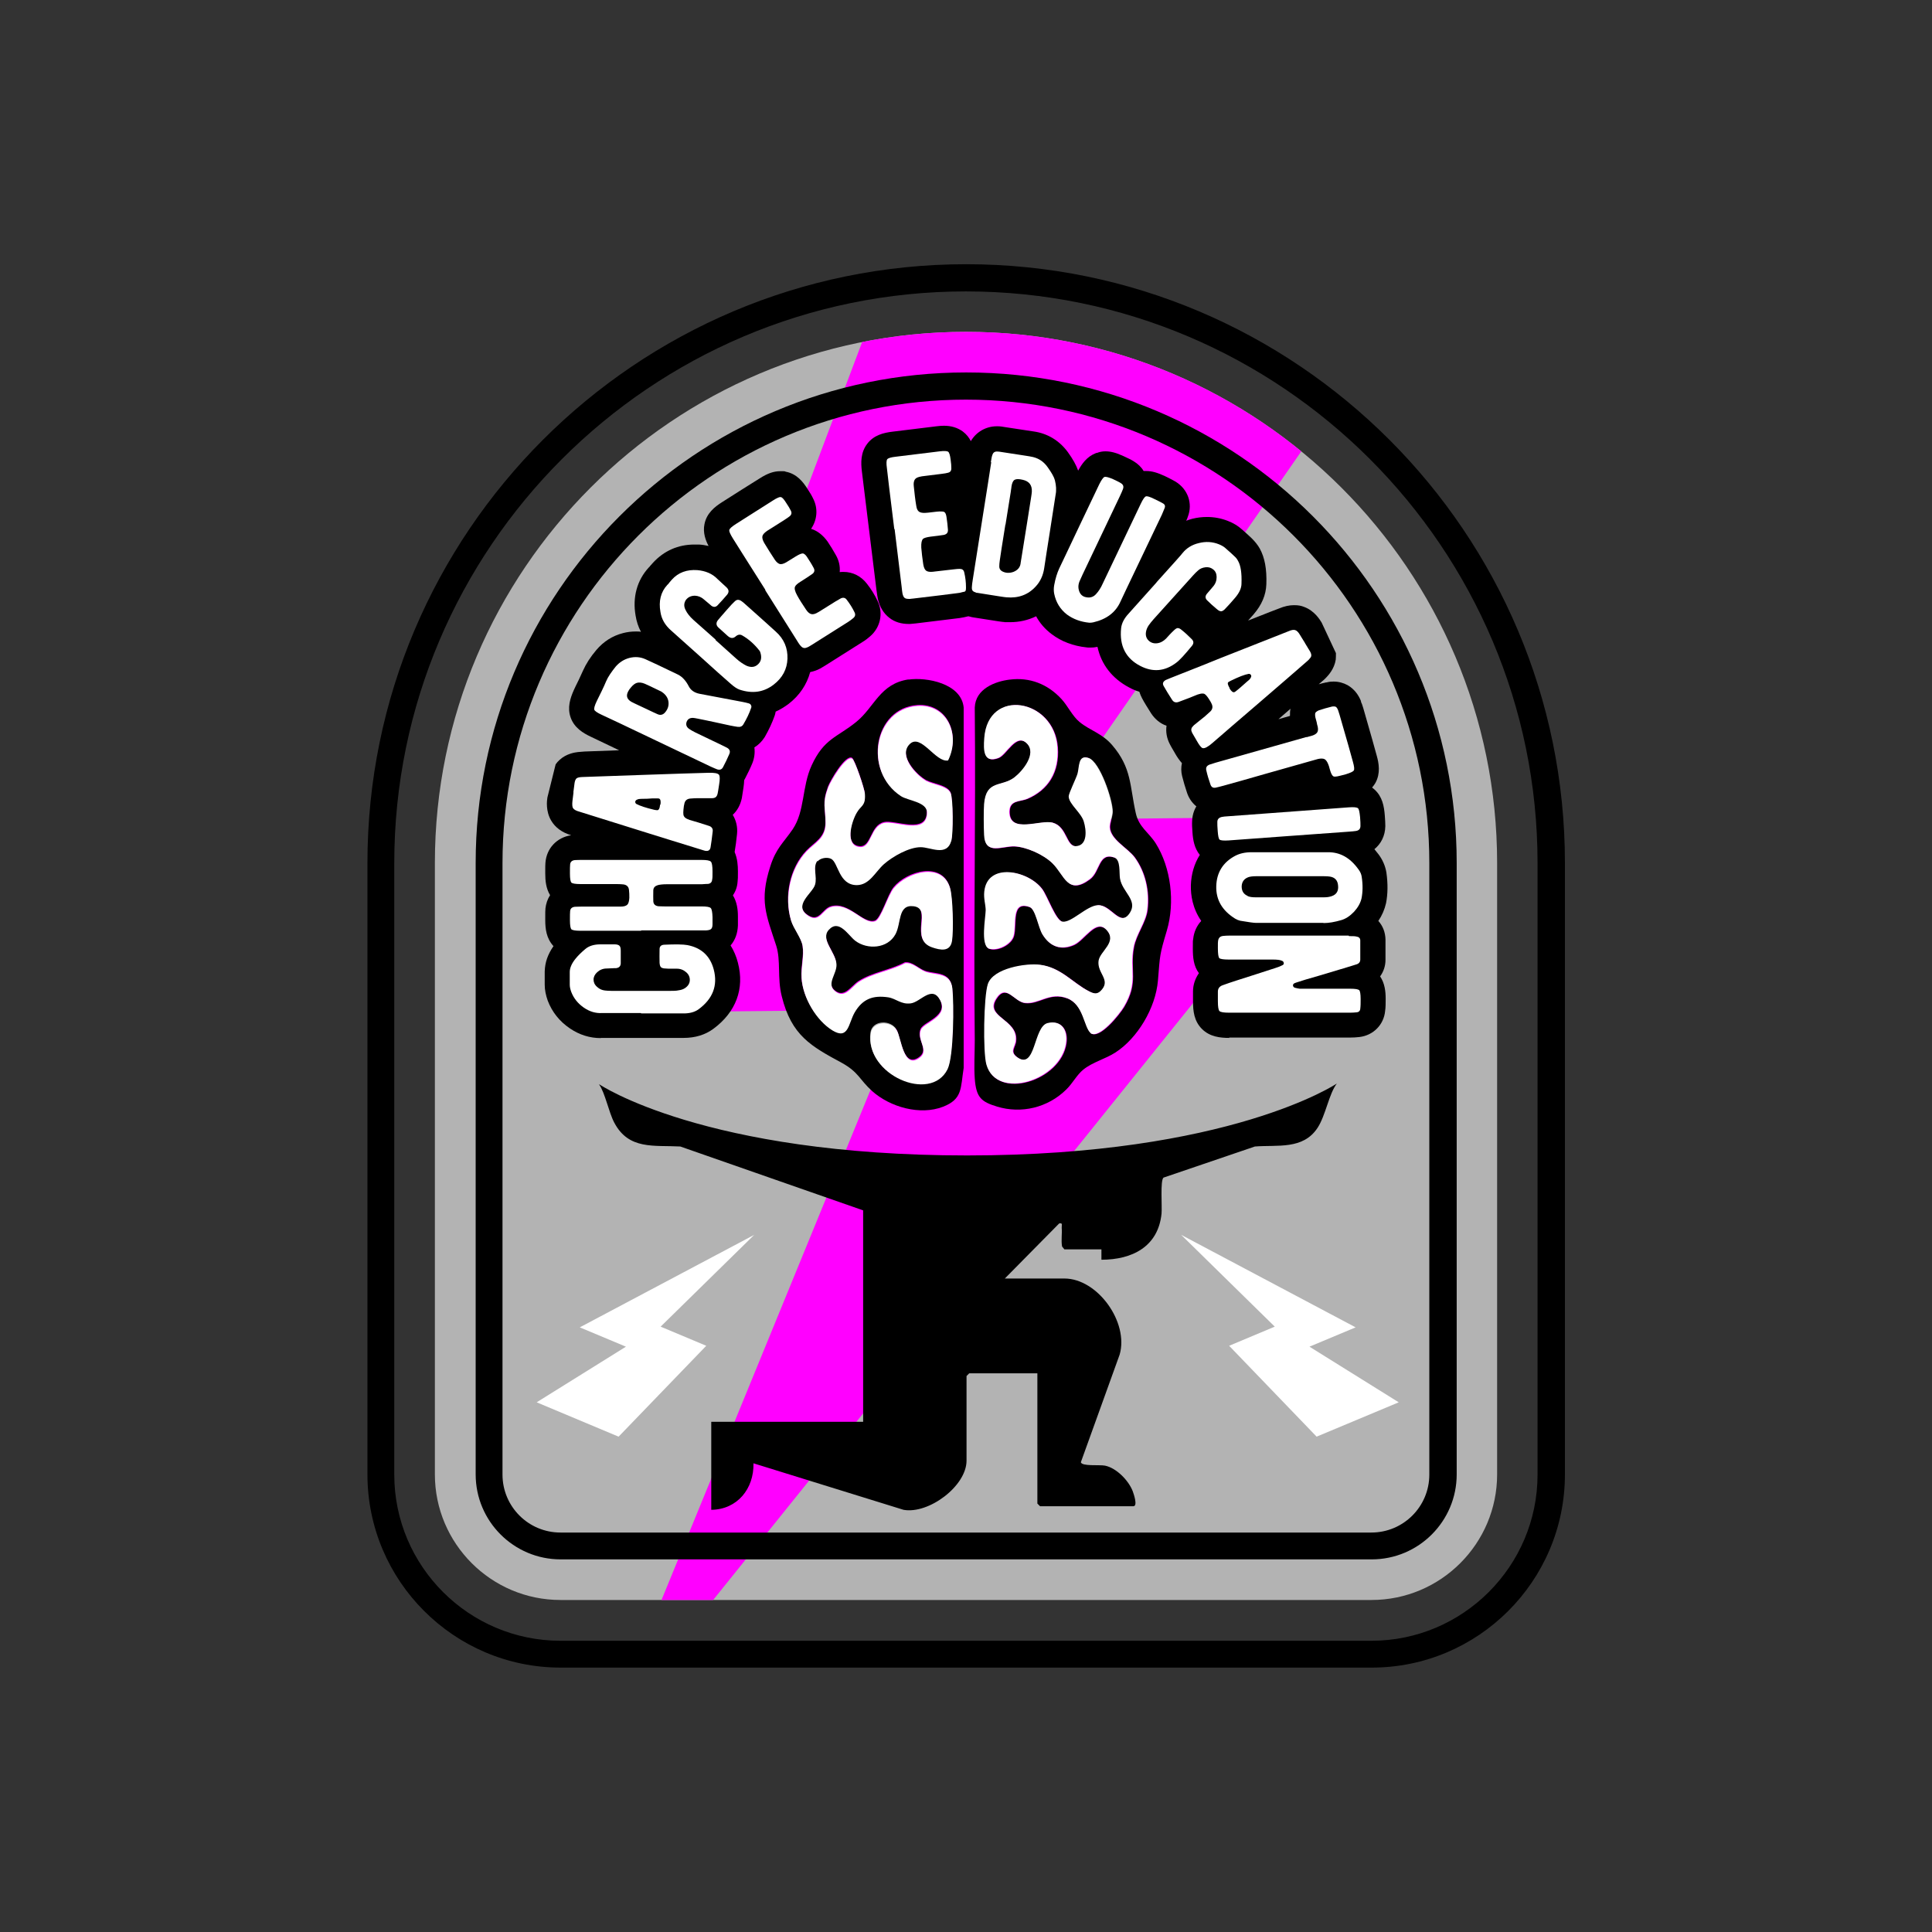 <?xml version="1.0" encoding="UTF-8"?>
<svg xmlns="http://www.w3.org/2000/svg" xmlns:xlink="http://www.w3.org/1999/xlink" id="Layer_1" version="1.1" viewBox="0 0 1080 1080">
  <rect x="0" y="0" width="1080" height="1080" fill="#333333" stroke="none"/>
  <defs>
    <style>
      .st0 {
        fill: none;
      }

      .st1 {
        fill: #f0f;
      }

      .st2 {
        fill: #fff;
      }

      .st3 {
        fill: #b3b3b3;
      }

      .st4 {
        clip-path: url(#clippath);
      }
    </style>
    <clipPath id="clippath">
      <path class="st0" d="M313.3,894.4c-38.7,0-70.2-31.5-70.2-70.2v-341.8c0-163.7,133.2-296.9,296.9-296.9s296.9,133.2,296.9,296.9v341.8c0,38.7-31.5,70.2-70.2,70.2h-453.3Z"></path>
    </clipPath>
  </defs>
  <g>
    <g>
      <g>
        <path class="st3" d="M313.3,894.4c-38.7,0-70.2-31.5-70.2-70.2v-341.8c0-163.7,133.2-296.9,296.9-296.9s296.9,133.2,296.9,296.9v341.8c0,38.7-31.5,70.2-70.2,70.2h-453.3Z"></path>
        <g class="st4">
          <polygon class="st1" points="584.7 458.1 750.8 456.4 339.8 967.6 505 564.4 340.7 566 488.5 173.8 783.9 170.9 584.7 458.1"></polygon>
        </g>
        <path d="M766.7,871.7h-453.3c-26.2,0-47.5-21.3-47.5-47.5v-341.8c0-151.2,123-274.2,274.2-274.2s274.2,123,274.2,274.2v341.8c0,26.2-21.3,47.5-47.5,47.5h0ZM540,223.4c-142.9,0-259.1,116.2-259.1,259.1v341.8c0,17.9,14.5,32.4,32.4,32.4h453.3c17.9,0,32.4-14.5,32.4-32.4v-341.8c0-142.9-116.2-259.1-259.1-259.1h0Z"></path>
      </g>
      <path d="M766.7,932.2h-453.3c-59.6,0-108-48.5-108-108v-341.8c0-184.6,150.1-334.7,334.7-334.7s334.7,150.1,334.7,334.7v341.8c0,59.6-48.5,108-108,108h0ZM540,162.9c-176.2,0-319.6,143.4-319.6,319.6v341.8c0,51.2,41.7,92.9,92.9,92.9h453.3c51.2,0,92.9-41.7,92.9-92.9v-341.8c0-176.2-143.4-319.6-319.6-319.6h0Z"></path>
    </g>
    <path d="M334.9,606.2c3.4,4.8,5.4,15.6,8.5,21.4,8.1,15.3,22.1,12.5,36.9,13.3l102.2,35.7v118.2h-84.9v49.2c14.6-.2,23.9-11.8,23.6-26l83.9,26c14.1,2.5,35.2-13.3,35.2-27.5v-47.3l1.5-1.5h38.1v72.8l1.5,1.5h52.1c2.7,0,.2-7-.3-8.4-2.3-6-9.1-13-15.5-14.3-3.1-.6-12.9.5-13.5-1.9l21.7-60.2c5.2-18-12.3-42.5-30.9-42.5h-33.3l30.4-30.8c2.2-.4,1.3,1,1.4,2.4.3,3.5-.4,7,.2,10.5l1.3,1.6h20.7v5.8c17.2,0,31.7-7.3,33.6-25.7.4-3.9-.8-18.6,1.1-20.2l51.1-17.4c12.6-1,26.9,1.9,35-10.4,4.5-6.8,6.4-19.1,10.8-24.8,0,0-59.7,40.2-206.7,40.2s-205.5-39.7-205.5-39.7h0Z"></path>
    <g id="NFKX41">
      <g>
        <path d="M507.8,379.9c10.1-1.5,29.6,2.1,30.9,15.6v201.5c-1.8,11.3-.5,17.4-11.6,21.7-12.7,4.9-29.4.3-39.6-8.8-7.1-6.4-7.4-10.5-17-15.8-17-9.2-28.1-15.2-33.5-37.2-2.6-10.3-.4-19.9-3.1-28.3-5.6-17.2-9.5-25.1-3.3-44.3,3.2-10.1,7.2-13,12.5-20.7,6.9-10.2,5.1-23.7,10.6-35.7,6.9-15.1,14.3-15.7,24.9-24.3,10.3-8.3,13.2-21.4,29.3-23.8h0ZM457,481.1c1.5-2,5.4-2.6,7.6-1.5,4.1,2,4.3,14.7,14.4,14.7,7.1,0,10.2-7.3,15.1-11.7,4.9-4.3,14.1-9.4,20.4-9.5,5.5,0,14.6,5.5,17.2-3.6,1-3.6,1-23.6-.4-26.7-1.9-4-9.7-4.7-13.5-6.7-5.5-3-15.8-13.9-9.5-20.5,6.3-6.6,14.7,10.4,21.6,9,7.3-14.7-.8-31.5-17-30.5-24.5,1.6-30.5,36.7-9.3,50.5,3.9,2.5,14.5,3.2,14.5,9.1,0,12.9-17.7,4.4-23.9,5.8-7.9,1.8-7,13.9-13.5,13.5-8.6-.5-5-13.8-1.9-19.1,2.5-4.3,5-3.6,4.6-10.5-.1-2.6-5.6-18.9-7.1-19.8-3.7-2-12.2,12.6-13.5,16.2-3.3,9.2-1.4,11.4-1.4,19.9s-6.1,11-10.7,15.8c-9.2,9.7-12.5,25.3-8.6,38.6,1.4,4.7,5.8,9.8,6.5,14.4.9,5.8-1,11.8-.6,17.8.7,11.1,8.3,23.7,17.2,29.2,9,5.6,8.9-3.7,12.4-9.9,4.5-7.8,10.4-9.8,18.7-8.6,4.6.7,7.3,4,12.7,3.4s11.8-10.5,16.4-1.7c4.9,9.3-9,12.3-10.8,16.4-2.5,5.8,4.8,11.5-.6,15.6-9.1,7-10.4-10.7-12.8-15.1-3.2-5.8-13.6-5.4-14.6,1.5-3.4,23,33.4,39.4,42.9,20.1,3.5-7.2,3.7-36.3,2.7-45.1-1-9.1-9.3-7.5-15-9.4-3.8-1.3-7.1-5.3-11.4-4.8-8,4.3-18.3,5.6-25.9,10.5-4.3,2.8-8,9.9-13.5,5-4.7-4.2,1.3-9.5,1-14.8-.3-6.6-9.2-13.9-4.3-19.3,5.7-6.2,10.9,3.2,14.8,6.1,6.7,5.1,18.1,4.5,22.5-3.7,3.4-6.2,1.3-16.7,10.1-15.6,11,1.3-2.6,18.6,10.4,23,4.5,1.5,10.2,2.8,11.1-3.7.8-5.5.4-24.3-1.1-29.5-4.4-14.6-24-9-31.4,0-3.3,4-7.1,17.6-10.5,18.7-6.6,2.1-14.5-10.9-24.6-8-4.8,1.4-6.4,8.9-12.5,5.1-9.3-5.7,2.1-12.7,3.5-17.5,1.3-4.5-1.5-9.8,1.4-13.5h0Z"></path>
        <path d="M564.5,379.9c11-1.4,21.1,2.4,28.9,10.9,3.5,3.8,6.1,9.6,10.2,12.9,5.8,4.7,12.4,6.2,18.1,12.8,11,12.8,9.8,22.8,13.2,38,1.7,7.9,7.3,10.8,11.2,17,8.5,13.6,10.8,32.9,6.2,48.6-4.1,13.8-3.8,13.3-5,28-1.3,15.5-11.5,32.3-23.7,40.2-5.7,3.7-12.8,5.4-18,9.6-3.7,3-6,7.7-9.5,11.1-10.4,10.3-25.3,13.7-38.7,9.6-9-2.7-11.7-5.2-12.5-15.6-.5-6.8,0-14.5,0-21.4-.7-62,.6-124.1,0-186.1.4-10.5,11.4-14.6,19.5-15.6h0ZM609.7,577.5c4.8,4,16.3-10.4,18.8-14.6,8.3-14,3-20.3,5.5-33.4,1.3-7.2,6.8-13.9,7.6-20.9,1.2-10.3-1.1-20.9-7-29.1-4-5.5-13.8-10.1-14-17.1,0-2.5,1.4-6.1,1.5-8.6,0-6.7-7.2-28-13.4-30-5.8-2-5,5.3-6.1,8.9-.9,3-4.9,10.9-4.9,12.6,0,4.2,6.8,8.9,8.4,13.9,1.5,4.8,2.3,13.5-4.2,13.9-5.8.4-5.1-10.8-13.1-13.1-6.9-2-24.4,6.5-24.3-6.2,0-6.6,5.8-5.5,10-7.2,11.6-5,17.9-14.9,16.9-28.8-2-27.2-39-33.5-40.9-5.1-.5,6.8-.5,14.2,7.8,11.1,4.6-1.7,10-14.4,16.1-8,5.5,5.7-2.5,15.3-7,18.8-7.1,5.5-15.8,1.2-17,15-.3,4.3-.2,12.7,0,17.2.4,11.6,10,6.1,17,6.4,6.7.3,16.2,4.5,21.2,9.5,6.8,6.7,8.5,18,20.8,8.9,5.8-4.3,4.7-15.2,13.7-12.2,3.8,1.2,2.7,8.5,3.3,11.9,1.3,7.3,9.9,12,5.6,18.9-5.5,8.8-10.7-4.6-18-4.1-6.4.4-14.8,10-19.8,9.3-3.8-.6-8.5-14.5-11.5-18.4-7.9-10.3-30.6-15-32.2,1.7-.4,3.9.8,7.3.8,10.3,0,4.5-2.9,19.1,1.6,21.4,4.6,1.8,12.6-2.1,14-7.1,1.8-6.5-1.7-20,8.9-16.1,3.4,1.2,4.8,11.4,7.2,15.3,4.3,7,10.5,9,17.6,5.8,5.9-2.7,12.2-14.8,18.2-8.3,6.2,6.8-3.7,11.9-4.4,17.3-.9,6.7,6.5,10.2,2,15.9-2.5,3.1-4.4,2.7-7.4,1.1-9.1-4.7-15.6-13.3-27.3-14.8-7.6-1-26.2,1.8-29.2,10.8-2.3,6.9-2.8,38.1-.8,45,5.7,20.1,41.5,9,44.5-12,1.1-7.7-2.9-13-10.3-11.2-8,2-6.6,26.5-17,19.1-4.6-3.3-1.1-5.5-.8-9.4,1.1-12-17.4-13-11.1-23.2,5.6-9,10,1.5,16.1,2.2,7.9.9,13.9-6.4,23.7-2.6,9.2,3.5,9.3,16.3,13.2,19.5h0Z"></path>
        <path class="st2" d="M457,481.1c-2.9,3.7,0,9-1.4,13.5-1.4,4.8-12.8,11.7-3.5,17.5,6.1,3.8,7.7-3.7,12.5-5.1,10.2-2.9,18.1,10.1,24.6,8,3.3-1.1,7.2-14.7,10.5-18.6,7.5-9,27-14.7,31.4,0,1.6,5.2,2,24,1.1,29.5-1,6.5-6.7,5.2-11.1,3.7-13-4.4.5-21.6-10.4-23-8.9-1.1-6.8,9.4-10.1,15.6-4.4,8.2-15.8,8.8-22.5,3.7-3.9-3-9.1-12.4-14.8-6.1-4.9,5.4,4,12.6,4.3,19.3.3,5.3-5.7,10.7-1,14.8,5.6,4.9,9.3-2.2,13.5-5,7.5-4.9,17.8-6.2,25.9-10.5,4.3-.5,7.7,3.5,11.4,4.8,5.7,2,14,.3,15,9.4.9,8.7.8,37.9-2.7,45.1-9.5,19.2-46.3,2.9-42.9-20.1,1-6.9,11.4-7.2,14.6-1.5,2.5,4.4,3.7,22.1,12.8,15.1,5.4-4.1-1.9-9.9.6-15.6,1.8-4.1,15.6-7.1,10.8-16.4-4.6-8.8-11,1-16.5,1.7s-8.1-2.7-12.7-3.4c-8.3-1.2-14.2.8-18.7,8.6-3.5,6.2-3.4,15.4-12.4,9.9-8.9-5.5-16.5-18.1-17.2-29.2-.4-6.1,1.5-12.1.6-17.8-.7-4.6-5.1-9.7-6.5-14.4-3.9-13.2-.5-28.9,8.6-38.6,4.6-4.9,10.7-7.1,10.7-15.8s-2-10.7,1.4-19.9c1.3-3.5,9.9-18.2,13.5-16.2,1.5.9,7,17.1,7.1,19.8.4,6.9-2.2,6.2-4.6,10.5-3.1,5.3-6.7,18.6,1.9,19.1,6.5.4,5.6-11.7,13.5-13.5,6.2-1.4,23.9,7.1,23.9-5.8,0-5.9-10.6-6.6-14.5-9.1-21.2-13.8-15.2-48.9,9.3-50.5,16.2-1,24.2,15.8,17,30.5-7,1.4-15.3-15.6-21.6-9-6.3,6.5,4,17.5,9.5,20.5,3.8,2,11.6,2.7,13.5,6.7,1.5,3.1,1.5,23.1.4,26.7-2.6,9.1-11.7,3.5-17.2,3.6-6.4,0-15.5,5.1-20.5,9.5-4.9,4.4-8,11.6-15.1,11.7-10.2,0-10.3-12.6-14.4-14.7-2.2-1.1-6.1-.5-7.6,1.5h0Z"></path>
        <path class="st2" d="M609.7,577.5c-3.9-3.2-3.9-16-13.2-19.5-9.8-3.7-15.8,3.5-23.7,2.6-6.1-.7-10.5-11.2-16.1-2.2-6.4,10.2,12.2,11.2,11.1,23.2-.3,3.8-3.8,6.1.8,9.4,10.5,7.4,9-17.1,17-19.1,7.4-1.8,11.4,3.5,10.3,11.2-3,21-38.8,32.1-44.5,12-2-7-1.5-38.1.8-45,3-9,21.6-11.8,29.2-10.8,11.7,1.5,18.2,10.2,27.3,14.8,3.1,1.6,5,1.9,7.4-1.1,4.5-5.6-2.9-9.2-2-15.9.8-5.5,10.7-10.5,4.4-17.3-6-6.5-12.3,5.7-18.2,8.3-7.1,3.2-13.3,1.3-17.6-5.8-2.4-3.9-3.8-14.1-7.2-15.3-10.6-3.8-7.1,9.7-8.9,16.1-1.4,5-9.3,8.8-14,7.1-4.5-2.3-1.7-17-1.6-21.4,0-3-1.2-6.4-.8-10.3,1.6-16.6,24.4-12,32.2-1.7,3,4,7.7,17.9,11.5,18.4,5,.8,13.5-8.9,19.8-9.2,7.3-.4,12.5,13,18,4.1,4.3-6.9-4.3-11.5-5.6-18.9-.6-3.4.5-10.6-3.3-11.9-9-3-7.8,7.9-13.7,12.2-12.4,9.1-14-2.2-20.8-8.9-5-4.9-14.5-9.1-21.2-9.5-7-.3-16.5,5.2-17-6.4-.2-4.5-.3-12.9,0-17.2,1.1-13.8,9.8-9.4,17-15,4.5-3.5,12.5-13.1,7-18.8-6.2-6.4-11.5,6.3-16.1,8-8.3,3.1-8.3-4.3-7.8-11.1,2-28.4,39-22.1,40.9,5.1,1,13.9-5.3,23.8-16.9,28.8-4.1,1.8-9.9.6-10,7.2,0,12.7,17.5,4.2,24.3,6.2,8,2.3,7.3,13.5,13.1,13.1,6.5-.5,5.7-9.1,4.2-13.9-1.6-5-8.3-9.7-8.4-13.9,0-1.7,4-9.7,4.9-12.6,1.1-3.6.2-10.9,6.1-8.9,6.2,2.1,13.5,23.3,13.4,30,0,2.5-1.5,6.2-1.5,8.6.2,7,10,11.6,14,17.1,5.9,8.2,8.3,18.8,7,29.1-.8,7-6.2,13.7-7.6,20.9-2.5,13.1,2.8,19.4-5.5,33.4-2.5,4.2-14,18.6-18.8,14.6h0Z"></path>
      </g>
    </g>
    <polygon class="st2" points="732 752.8 757.8 742 660.3 690.3 712.6 741.6 687.1 752.3 736 803.1 781.9 783.9 732 752.8"></polygon>
    <polygon class="st2" points="349.9 752.8 324.1 742 421.6 690.3 369.3 741.6 394.8 752.3 345.8 803.1 300 783.9 349.9 752.8"></polygon>
  </g>
  <g>
    <path d="M335.8,580.3c-6.1,0-11.9-1.8-17.2-5.4-5.8-3.9-10-9.2-12.4-15.5-1.1-3.1-1.7-6.1-1.7-8.9,0-3.3,0-5.9,0-7.5.1-2.6.5-4.9,1.3-7.2.8-2.3,2-4.6,3.6-6.9-4-4.4-4.6-9.6-4.6-14.7s0-4.6.1-6v-.3c.3-2.8,1.2-5.3,2.6-7.5-2.3-3.8-2.7-8.1-2.7-12.2s0-4.5.1-5.9c.6-8.1,6.4-14.2,14.4-15.4-5.1-1.5-8.9-4.3-11.2-8.2-3.1-5.3-2.4-11-2.1-12.9l4.6-18.5c.6-.9,1.4-1.8,2.2-2.5,3.9-3.6,8.7-4.2,10.3-4.4,1.1-.1,2.2-.2,3.7-.3l19.3-.7-15.7-7.5c-4.5-2.1-9.4-5.1-11.4-10.8-2-5.6-.2-10.9,1.8-15.4.4-.9,1.3-2.8,2.8-5.8.9-2,1.7-3.7,2.3-5,1.7-3.8,4.1-7.6,7.5-11.6,4-4.7,9-7.9,14.9-9.4,2.3-.6,4.7-.9,7-.9s2,0,3,.2c-1.5-2.8-2.5-5.9-3-9.1-1.8-10.2.8-19.7,7.3-26.8l.3-.3.3-.3h0s.1-.1.2-.3l1.7-1.9c6.1-6.6,14-10.1,23-10.1s1.7,0,2.6,0c1.9.1,3.7.4,5.4.8-1.6-3-3.3-7.4-2.3-12.2,1.2-6.1,5.7-9.7,10-12.4,7.5-4.8,14.5-9.2,20.9-13.2,4.4-2.8,7.8-4,11.5-4s2.1.1,3.1.3c6.2,1.2,9.7,5.8,12.1,9.6,1.3,1.9,2.4,3.8,3.2,5.5,2.8,5.5,2.2,11.9-1.2,16.8,3.5,1.1,6.6,3.5,9.2,7.1,1.7,2.5,3.2,5,4.6,7.5,1.8,3.1,2.5,6.4,2.2,9.6.8-.1,1.5-.1,2.2-.1,5.1,0,9.8,2.4,13,6.6,2.3,2.9,4.3,6.1,5.9,9.5,3.4,6.9,1.7,15-4.2,20-1.2,1-2.5,2.1-4.2,3.1l-20.9,13.2c-1.1.7-2,1.2-2.7,1.6-1.8,1-3.7,1.6-5.6,2-1.9,7-6,13.1-12.1,17.8-2.3,1.7-4.7,3.2-7.2,4.3-.1.7-.3,1.4-.5,2.1-1.4,4-3.3,8.1-5.6,12.1-1.5,2.4-3.5,4.4-5.8,5.8.4,3,0,6.1-1.2,9-1.2,2.9-2.6,5.7-4,8.4-.2.3-.3.6-.5.9,0,1.3-.2,2.6-.4,4.2-.7,4.6-.8,5.3-.9,5.8-.8,3.8-2.5,7-5.1,9.4,1.9,3.1,2.8,6.8,2.4,10.7-.4,3.8-.8,7.1-1.3,9.8,0,.1,0,.3,0,.4,1.5,3.5,1.8,7.3,1.8,10.7s0,4.4-.2,5.9c-.2,2.8-1.1,5.3-2.6,7.5,2.3,3.8,2.8,8,2.8,11.9,0,2.5,0,4,0,5-.2,4.5-1.6,8.2-4.1,11.1,1.8,2.9,3.2,6.1,4.1,9.7,3.8,14.5-1.1,27.6-13.7,36.9-4.6,3.4-10.2,5.1-16.7,5.1h-23.7c-4.5,0-8.4,0-11.5,0-8.2,0-9.4,0-9.5,0-.6,0-1.1,0-1.5,0h0Z"></path>
    <path d="M479.8,330.2c-2-2.7-5-4.2-8.2-4.2s-3.3.4-4.9,1.2c-.9.4-2,1.1-3.9,2.2-3.1,2-5.5,3.4-7.1,4.4-.7-1.1-1.4-2.1-2-3.1,2.1-1.3,3.7-2.4,4.9-3.2h.2c4.6-3.5,5.8-9.1,3.1-14-1.3-2.3-2.7-4.6-4.2-6.9-1.9-2.7-4.1-4.4-6.6-5h-.3c0,0-.3-.1-.3-.1-.6-.1-1.1-.2-1.7-.2-2,0-4.1.6-6.4,1.9-.8.5-2.1,1.2-3.8,2.3-.2.1-.3.2-.5.3-.8-1.3-1.7-2.6-2.5-3.9,1.7-1.1,4-2.5,7.2-4.5,1.7-1.1,2.8-1.9,3.4-2.4,4.1-3.2,5.3-8.5,3-13-.7-1.5-1.7-3.1-2.9-4.9-1.9-3-4.3-6.1-8.3-6.9-.6-.1-1.2-.2-1.9-.2-2.5,0-4.9.9-8.3,3-6.4,4-13.3,8.4-20.9,13.2-3.3,2.1-6.5,4.6-7.3,8.5-.8,3.9,1.2,7.5,3.1,10.6l14.8,23.4c-1-.5-1.9-.9-2.9-1.1-.5-1.6-1.5-3.2-2.9-4.6-.6-.5-1.5-1.5-2.9-2.7-1-.9-1.8-1.6-2.3-2.1-4.2-4.3-9.7-6.8-16.3-7.3-.7,0-1.5,0-2.2,0-7.3,0-13.7,2.8-18.5,8l-1.6,1.8c-.3.3-.5.6-.7.8l-.2.2-.2.2c-3.7,4-7.7,11-5.8,21.8.9,5.8,3.8,10.9,8.5,15l13,11.6c0,0-.1,0-.2-.1-9.6-4.6-15.6-7.5-18.6-8.8-2.8-1.2-5.6-1.8-8.6-1.8s-3.7.2-5.6.7c-4.7,1.2-8.6,3.7-11.8,7.4-3,3.5-5.1,6.9-6.6,10.2-.6,1.4-1.4,3.1-2.4,5.2-1.5,3-2.4,4.8-2.7,5.6-1.9,4-2.9,7.5-1.6,10.9,1.2,3.5,4.2,5.5,8.3,7.4l37.9,18c-3,.1-6.3.2-9.7.3l-34.3,1.2c-1.2,0-2.2.1-3.1.2-1.9.2-4.7.8-7,2.9-1.3,1.2-2.2,2.7-2.9,4.6h-.3s-1.7,12.8-1.7,12.8c-.3,2.4-.5,5.8,1.3,9,2.3,3.9,6.7,5.1,8,5.5,1,.3,13.2,4.1,36.6,11.4h-33.3c-1.8,0-3.1,0-4,.2-5.5.6-9.3,4.5-9.7,9.9,0,1.3-.1,3.1-.1,5.5,0,4.4.5,7.9,2.9,10.5l.2.2.2.2c.5.5,1.1.9,1.7,1.3-2.8,1.7-4.6,4.5-4.9,8v.2c-.1,1.2-.1,3-.1,5.5,0,4.4.5,7.9,2.9,10.5l.2.2c1.3,1.3,2.9,2.1,4.5,2.5-3.6,3.5-5.8,6.8-7,10.2-.6,1.7-.9,3.5-1,5.4,0,1.5,0,4,0,7.3,0,2.1.4,4.4,1.3,6.8,2,5.2,5.4,9.5,10.1,12.7,4.3,2.9,9,4.4,13.9,4.4s.7,0,1.2,0c.3,0,2,0,9.8,0s7,0,11.5,0h23.7c5.2,0,9.6-1.3,13.2-3.9,10.6-7.8,14.6-18.4,11.5-30.6-1.3-5-3.7-9.2-6.9-12.4,1.3-.5,2.5-1.2,3.4-2,3.1-2.8,3.3-6.8,3.4-8.1,0-.9,0-2.3,0-4.6,0-3.8-.5-7.7-3.2-10.5-.6-.6-1.3-1.1-2-1.5,2.8-1.7,4.6-4.6,5-8.1.1-1.3.2-3,.2-5.2,0-4.1-.4-7.4-2.3-10,.3-.7.5-1.4.6-2.2.5-2.6.9-5.8,1.3-9.4.6-5.2-2.3-9.7-7.4-11.6,2.5-.2,4.6-1,6.3-2.4,2-1.6,3.3-3.9,3.9-6.7,0-.3.2-1,.9-5.4.3-1.9.4-3.6.4-5.2.4-.5.9-1.1,1.2-1.8,1.4-2.6,2.6-5.2,3.8-7.9,1.5-3.6,1.1-7.3-1-10.3,3.4-.3,6.4-2.1,8.3-5.3,2.2-3.7,3.9-7.3,5.1-10.9.5-1.5.6-3,.4-4.5,3.3-.9,6.5-2.5,9.4-4.8,6.3-4.9,10-11.4,10.7-19,.6.1,1.3.2,1.9.2,1.9,0,3.9-.5,6-1.6.5-.2,1.2-.7,2.2-1.3l20.9-13.2c1.4-.9,2.5-1.7,3.5-2.6,3.8-3.3,4.9-8.3,2.7-12.8-1.5-3-3.3-5.9-5.4-8.5h0ZM397.1,339.1l-.4.5c-.8.9-1.3,1.6-1.7,2.1-.1.2-.3.4-.4.5h-.2c0-.1,2.7-3.1,2.7-3.1ZM394.2,380.2c-.7-.1-1.3-.2-1.9-.3-.1,0-.2,0-.3,0-.6-1.1-1.2-2.2-1.9-3.2,1.4,1.3,2.8,2.5,4,3.6h0ZM352.1,545.7c1.6-1.8,2.6-4.1,2.8-6.8.1-2.6.1-5.2,0-7.7,0-1.1-.2-2-.4-3h6.3c-.1.6-.2,1.1-.2,1.7-.2,2.9-.2,5.7,0,8.3.1,3,1,5.5,2.7,7.4h-11.2Z"></path>
    <path d="M679,454.4c-7,0-13.1-4.4-15.4-11.1-1.1-3.2-2-6.4-2.8-9.5-.6-2.5-.6-4.9-.1-7.2-1.5-1.7-2.8-3.6-3.8-5.4-2.2-3.7-2.6-4.5-2.9-5.1-1.8-3.4-2.4-7-1.9-10.4-3.5-1.2-6.4-3.6-8.6-6.9-2-3.2-3.8-6-5.1-8.5-.6-1.1-1.1-2.4-1.5-3.6-2-.6-3.9-1.4-5.7-2.4-9.5-5-15.6-12.9-17.7-22.7-1.4.3-2.7.4-4,.4s-1.4,0-2.1-.1c-7.5-.8-14.1-3.3-19.5-7.4-3.7-2.8-6.6-6.1-8.7-10-4.5,2.2-9.4,3.3-14.6,3.3s-2.2,0-3.3-.1c-.7,0-1.7-.1-17.4-2.6l-1-.2-.7-.2c-.3,0-.6-.2-.9-.2-1.4.4-3.1.7-4.9,1l-24.5,3c-1.2.1-2.3.2-3.2.3,0,0-.4,0-.7,0-4.2,0-7.9-1.1-10.8-3.4-3.3-2.5-5.5-6.2-6.5-10.8-.2-1-.4-2.2-.8-5.2l-8.1-65.9c-.6-4.9-.7-10.5,2.9-15.3,3.7-5,9.3-6.3,14.3-6.9,8.9-1.1,17.1-2.1,24.5-3,1.5-.2,3-.3,4.2-.3,4.1,0,7.6,1.1,10.5,3.2,2.1,1.6,3.5,3.4,4.5,5.4,2.9-5,8.3-8.3,14.5-8.3h.5c1.4,0,2.8.2,4.4.5l15.8,2.4c7.7,1.1,14.3,5.1,19,11.5,2.9,4,4.7,7.3,5.8,10.4,2.1-3.9,4.9-7.8,9.7-9.7l.4-.2h.4c1.5-.6,3.1-.9,4.7-.9,3.1,0,6.1.8,10.2,2.7,2.4,1.1,4.3,2,5.7,2.9,2.3,1.4,4.2,3.2,5.5,5.4.5,0,1,0,1.5,0,3.1,0,6.2.9,10.5,2.9,2,1,3.9,1.9,5.6,2.9,7.1,4.2,10,12.3,7.1,19.8-.2.7-.5,1.4-.9,2.2,1.1-.4,2.2-.8,3.4-1.1,2.8-.7,5.5-1,8.2-1,4,0,7.9.7,11.7,2.2,3.1,1.2,5.7,2.8,7.8,4.7,2.5,2.2,4.4,3.9,5.5,5,1.8,1.8,3.3,3.6,4.5,5.7,2.8,5.1,4,11.4,3.7,20-.2,6-2.6,11.6-7.1,16.8-1.2,1.3-2.2,2.5-3.1,3.5,11.5-4.5,16.4-6.5,17.4-6.8,2.9-1.2,5.6-1.8,8.2-1.8s4,.3,5.8,1c5.8,2.2,8.7,7.1,9.7,8.7l8,17.1c0,1.2,0,2.4-.1,3.6-.8,5.3-4.2,8.8-5.2,9.9-.7.8-1.6,1.6-2.7,2.5l-1.6,1.4c1.3-.4,2.7-.7,4-1h.3c1.4-.4,2.7-.5,3.9-.5,2.9,0,5.5.7,7.9,2l.5.3c3.2,2,5.5,4.9,7,8.6v.4c.4.8.8,1.9,1.3,3.6,4.3,15,6.7,23.4,7.5,26.5,1.2,4.2,2.2,9.9-.7,15.2-3,5.2-8,7.4-12.6,8.7-2.7.8-4.6,1.3-6,1.5-1.4.3-2.7.4-4,.4-2.6,0-5-.6-7.3-1.7l-.5-.2c-2.7-1.5-4.8-3.6-6.3-6.3l-20.2,5.7-24.4,6.9c-2.3.6-4,1.1-5.4,1.4h-.3c-1.1.3-2.2.3-3.2.3h0ZM714.8,402l6.3-1.8c0-1.4,0-2.7.3-4l-6.7,5.8h0Z"></path>
    <path d="M679,448.4c.7,0,1.4,0,2.1-.2h.2c1.2-.3,2.8-.7,4.9-1.3l24.4-6.9,25.3-7.1c.3.9.5,1.7.8,2.4,1,2.7,2.6,4.6,4.8,5.8l.3.2c1.4.7,2.9,1,4.6,1s1.8-.1,2.8-.3c1.2-.2,3-.7,5.5-1.4,4.2-1.2,7.3-2.7,9.1-5.9,1.9-3.4,1.2-7.2.2-10.8-.9-3.1-3.3-11.8-7.5-26.5-.4-1.5-.7-2.5-1-3.1v-.3c-1.1-2.6-2.6-4.5-4.6-5.7l-.3-.2c-1.5-.8-3.2-1.3-5-1.3s-1.7,0-2.6.3h-.2c-2.7.7-5.4,1.5-8,2.3h-.2c-2.8,1.1-4.9,2.8-6.2,5.1l-.2.3c-1.1,2.2-1.4,4.8-.7,7.7,0,.4.2,1,.5,1.9l-37.6,10.7c5.2-4.5,11.5-9.9,18.8-16.2l26-22.4c.9-.8,1.7-1.5,2.3-2.1,1.3-1.4,3.2-3.6,3.6-6.6.3-1.8,0-3.6-.7-5.6l.3-.2-6.7-11c-1.2-2-3.2-4.9-6.7-6.2-1.2-.4-2.4-.6-3.7-.6-1.8,0-3.8.4-6.1,1.4-1.4.5-11.2,4.4-38,15-1.2.5-2.9,1.1-4.9,1.9,1.5-3.8.6-8.1-2.5-11.1-2-2-4.1-4-6.1-5.6-2.3-2-4.8-3-7.3-3h0l7.5-8.3c.2,2.4,1.3,4.6,3.2,6.6,1.8,1.8,3.8,3.6,5.7,5.2,2.5,2.2,5.1,3.2,7.8,3.2h.3c2.8-.2,5.4-1.5,7.7-3.9,1.3-1.3,3.2-3.4,5.7-6.3,3.6-4,5.5-8.4,5.6-13,.2-7.5-.7-12.8-2.9-16.8-.9-1.6-2-3-3.4-4.3-1.1-1.1-3-2.7-5.4-4.9-1.6-1.4-3.5-2.6-5.9-3.5-3.1-1.2-6.3-1.8-9.5-1.8s-4.4.3-6.7.8c-5.4,1.4-9.9,4.1-13.3,8.3-.4.4-2.2,2.5-9.5,10.6l11.3-23.7c.8-1.7,1.4-3.1,1.8-4.3,1.8-4.8,0-9.8-4.5-12.5-1.6-.9-3.3-1.8-5.2-2.7-3.4-1.6-5.7-2.3-7.9-2.3s-2.1.2-3.1.5c-.7.2-1.3.6-1.9,1-.4-3.1-2.2-5.9-5.1-7.6-1.2-.8-2.9-1.6-5.1-2.6-3.2-1.5-5.5-2.1-7.7-2.1s-2,.1-2.9.4h-.2c0,0-.2.2-.2.2-3.5,1.4-5.5,4.7-7.2,8.1l-11.6,24.3,2.2-13.8c.6-3.6.4-7.4-.6-11.3-.7-2.8-2.4-6-5.4-10.1-3.7-5.1-8.8-8.3-15-9.1-.8-.1-6-.9-15.8-2.4-1.4-.2-2.5-.4-3.5-.4h-.4c-5,0-9,3.1-10.3,7.8-.3,1.2-.7,2.8-1,4.9l-8.4,53.1c-.4,0-.9-.1-1.3-.1h-.2c-1,0-2.3.1-4.4.3-3.7.4-6.4.8-8.3,1-.2-1.3-.3-2.5-.5-3.7,2.5-.3,4.4-.6,6-.9,5.6-1.1,9.1-5.6,8.7-11.2-.2-2.6-.4-5.3-.9-8.1-.6-3.3-1.8-5.7-3.8-7.4l-.2-.2-.3-.2c-1.8-1.3-4.1-2-6.8-2s-.8,0-1.3,0c-.9,0-2.4.2-4.4.5-.2,0-.4,0-.5,0-.2-1.5-.4-3-.6-4.5,1.7-.2,4.4-.5,8.4-1.1,2-.3,3.3-.5,4.2-.7,5.1-1.2,8.4-5.4,8.3-10.5,0-1.6-.2-3.6-.5-5.7-.4-3.5-1.3-7.4-4.5-9.8-2.7-2-5.8-2-6.9-2s-2.2,0-3.5.2c-7.5.9-15.6,1.9-24.5,3-3.9.5-7.8,1.4-10.2,4.6-2.2,2.9-2.3,6.5-1.7,10.9l8.1,65.9c.4,3,.5,4,.7,4.7.7,3.2,2.1,5.6,4.3,7.2,1.9,1.4,4.3,2.2,7.2,2.2h.6c.5,0,1.4,0,2.6-.2l24.5-3c1.6-.2,3-.5,4.2-.8.5-.1,1-.3,1.5-.5.7.3,1.4.6,2.2.8h.4c0,.1.8.2.8.2,14.7,2.3,16.3,2.5,17,2.5,1,0,1.9.1,2.8.1,6.6,0,12.6-2.2,17.4-6.3,1.6,5.8,4.8,10.6,9.6,14.2,4.5,3.4,10,5.5,16.5,6.2.5,0,.9,0,1.4,0,1.1,0,2.2-.1,3.4-.4,2.1-.5,4-1.1,5.8-1.9,0,11.3,5.2,20,15.3,25.3,2.8,1.4,5.5,2.4,8.3,2.8,0,1.8.3,3.7,1.3,5.6,1.3,2.3,2.9,5.1,4.9,8.1,2.1,3.2,5.4,5.1,9,5.1s2.5-.2,4-.7c-1.8,1.7-3,3.7-3.4,5.8-.6,2.5-.2,5.1,1.2,7.7.2.4.6,1.2,2.7,4.7,1.7,2.9,3.4,5.2,5.7,6.6-1.3,2.2-1.7,4.9-1.1,7.6.7,2.9,1.5,5.9,2.6,8.9,1.5,4.3,5.2,7,9.7,7h0Z"></path>
    <path d="M687.2,580.2c-5.1,0-10.9-.6-15.3-5-4.4-4.4-5-10-5-15.4s0-3.3,0-5.6c0-3.8,1.3-7.3,3.3-10.2-3-4-3.4-8.9-3.4-13.7s0-4.1.2-5.4c.4-3.9,2-7.4,4.5-10.1-4.9-7.1-5.9-14.4-5.8-19.9.2-6.3,1.9-12.1,5-17-3-3.7-3.8-8.2-4.1-12.5-.2-2.6-.3-4.7-.2-6.3.2-8.1,5.7-14.6,13.8-16.2,1.2-.3,3-.5,5.2-.6l67.6-5c1.2,0,2.2-.1,3.1-.1,3.3,0,8.1.4,12.2,4.1,4.5,4,5.4,9.5,5.8,14.4.2,2.6.3,4.5.3,5.9v.3c-.1,5.3-2.4,9.8-6.1,12.8.8,1,1.6,2,2.4,3,2.3,3.1,3.7,6.5,4.3,10,.9,6.4.8,12.1-.2,17.2-.8,3.5-2.2,6.8-4.3,9.9,2.5,2.8,3.9,6.3,4,10.4,0,3.3,0,7.1,0,11.4,0,3.4-1.1,6.6-3,9.2,2.6,3.9,3.1,8.4,3.1,12.5,0,2.6,0,4.8-.3,6.8-.7,7.7-6.6,13.7-14.4,14.6-1.7.2-3.4.3-5.2.3h-67.6Z"></path>
    <path d="M768.9,503.8c.9-4.4,1-9.4.2-15-.4-2.6-1.5-5.1-3.2-7.5-2.8-3.9-5.9-6.7-8.9-8.6,1-.1,1.8-.2,2.5-.3,5.4-.9,9-5,9.1-10.5v-.2c0-1.3,0-3-.3-5.5-.3-4.5-1.1-8-3.8-10.4-2.5-2.3-5.7-2.6-8.2-2.6s-1.7,0-2.7.1l-67.6,5c-2,.1-3.5.3-4.5.5-5.3,1-8.8,5.1-8.9,10.4,0,1.4,0,3.3.2,5.7.3,4.4,1.1,7.8,3.7,10.2l.2.2.2.2c.8.6,1.5,1,2.4,1.4-4.6,4.8-7.1,10.9-7.3,18.2-.2,6,1.4,14,8.7,20.9-4.1,1.4-7,4.8-7.4,9.5,0,1-.2,2.5-.2,4.8,0,4.9.5,8.5,3,11.1,1.1,1.2,2.4,1.9,3.8,2.4-4.2,1.9-6.7,5.8-6.8,10.5,0,2.3,0,4.1,0,5.5,0,4.7.5,8.4,3.2,11.1,2.7,2.7,6.4,3.2,11,3.2h67.6c1.6,0,3.1,0,4.5-.2,5-.6,8.6-4.3,9.1-9.2.2-1.9.3-3.9.3-6.2,0-4.4-.6-7.9-3.1-10.5-.9-.9-1.9-1.6-3-2.1,3.6-1.9,5.8-5.3,5.9-9.4,0-4.2,0-7.9,0-11.1-.1-4.5-2.8-8-6.9-9.4.3-.3.7-.6,1-1,3.3-3.5,5.4-7.2,6.3-11.3h0Z"></path>
    <g>
      <path class="st2" d="M358.3,566.3c-13.4,0-20.7,0-21.8,0-3.5.2-6.9-.8-10.1-3-3.3-2.3-5.7-5.2-7.1-8.9-.5-1.4-.8-2.7-.8-3.9,0-3.3,0-5.6,0-7.1,0-1,.2-2.1.6-3.1,1-2.8,3.7-6.1,8.1-9.8,2-1.7,4.8-2.6,8.4-2.6,3.7,0,6.3,0,8,0,1.3,0,2.2.3,2.7.8.5.5.7,1.4.7,2.8,0,2.4,0,4.8,0,7.1-.1,1.6-1,2.4-2.6,2.6,0,0-1.7,0-5.3.2-2.1,0-3.9.8-5.3,2.1-1.3,1.2-2,2.6-2,4.1s.6,2.9,2,4.1c1.3,1.2,2.7,1.8,4.4,2,1,.1,2.1.2,3.6.2h33c1.6,0,3.1,0,4.5-.3,1.5-.2,2.7-.6,3.7-1.3,1.6-1.1,2.5-2.5,2.6-4.2.1-1.7-.5-3.3-2-4.6-1.5-1.3-3.2-2-5.3-2h-3.1c-1.3,0-2.3,0-3.1-.1-1.3,0-2.1-.3-2.6-.7-.5-.5-.7-1.3-.8-2.5-.1-2.4,0-4.9,0-7.6,0-1.6.9-2.4,2.6-2.5,6.4-.3,10.6-.2,12.9.2,7.9,1.5,12.8,6.1,14.8,13.7,2.3,8.9-.5,16.3-8.5,22.2-2.2,1.6-5.2,2.4-8.9,2.3h-23.2Z"></path>
      <path class="st2" d="M358.5,520.3h-34.1c-2.7,0-4.4-.3-5-.8-.5-.6-.8-2.2-.8-5.1s0-3.9.1-5c.1-1.5,1-2.3,2.6-2.5.7,0,1.9-.1,3.6-.1h22c1.9,0,3.1-.4,3.8-1.1.6-.6,1-1.9,1.1-3.8,0-1.5,0-3-.2-4.5-.2-1.7-1.2-2.7-3-3-1-.1-2.4-.2-4-.2h-20.2c-2.7,0-4.4-.3-5-.8-.5-.6-.8-2.2-.8-5.1s0-3.9.1-5c.1-1.5,1-2.3,2.6-2.5.6,0,1.7-.1,3.1-.1h67.7c2.9,0,4.7.3,5.3,1,.6.6.9,2.5.9,5.5s0,3.5-.2,4.5c-.1,1.4-.9,2.2-2.2,2.4-.9,0-2.1.1-3.6.2h-19.7c-2.1,0-3.8.2-4.9.5-1.6.5-2.4,1.4-2.5,2.8-.1,2.5,0,4.6,0,6.2.1,1.7,1.1,2.6,2.9,2.8.7,0,2,.1,3.6.1h10.3c4.2,0,7.7,0,10.3,0,2.8,0,4.4.3,5,.9.6.6.9,2.3,1,5,0,1.9,0,3.3,0,4.1,0,1.3-.3,2.2-.8,2.6-.5.5-1.4.7-2.8.8-.4,0-1.6,0-3.6,0h-32.8,0Z"></path>
      <path class="st2" d="M320.5,443c.4-3.3.7-5.1.7-5.4.2-1.2.6-2,1-2.4s1.3-.7,2.6-.8c.6,0,1.3-.1,2.3-.1,6.7-.2,18.1-.6,34.4-1.2,14.6-.5,26.1-.9,34.4-1.1,3.4-.1,5.4.2,6.1,1.2.4.7.5,2.4,0,5.3-.4,2.8-.7,4.4-.8,4.9-.2,1.1-.6,1.8-1.1,2.2-.5.4-1.2.6-2.3.6-.9,0-2.2,0-4,0-1.8,0-3.1,0-4,0-.6,0-1.9,0-4,.2-1.9.2-3,1.2-3.3,3.2-.1.5-.2.8-.2.9-.4,3-.5,4.9,0,5.7.5,1.1,2.2,2,5.1,2.7.8.2,3.8,1.1,9,2.8,1.5.5,2.2,1.6,2,3.1-.4,3.5-.8,6.5-1.2,8.9-.3,1.6-1.3,2.2-3,1.9-.4-.1-1.5-.4-3-.9-14.4-4.4-23.8-7.4-28.4-8.8-25-7.8-38-11.9-39-12.2-1.9-.5-3-1.2-3.5-2-.4-.7-.5-2-.3-3.9l.6-4.9h0ZM369.2,449.8c.3-2,0-3.1-.8-3.4-.2-.1-.9-.1-2-.1-1,0-2.5,0-4.6.2-2.4,0-3.8.1-4,.1-.5,0-1.1.1-1.7.4-.7.3-1,.8-1,1.3,0,.5.3.9.6,1.1,2.1,1.1,5.4,2.2,10.1,3.3.6.1,1.1.2,1.5.2.9.1,1.5-.9,1.7-3.1h0Z"></path>
      <path class="st2" d="M367.2,414.2c-18-8.6-28.3-13.5-30.8-14.6-2.6-1.2-4-2.2-4.2-2.9s.2-2.3,1.4-4.8c.3-.7,1.2-2.5,2.7-5.5,1.1-2.2,1.9-4.1,2.5-5.5,1.1-2.6,3-5.3,5.4-8.3,2.1-2.4,4.6-4,7.6-4.8,3.1-.8,6.1-.6,9,.7,2.8,1.2,8.8,4.1,18.2,8.6,2.4,1.2,4.4,3.4,6,6.5,1.1,2.2,3.1,3.6,5.9,4.2,3.8.7,11.7,2.2,23.8,4.5,1.6.3,2.9.6,3.9.9.6.2,1,.5,1.2,1,.3.5.3,1,.1,1.5-1,3-2.5,6.1-4.4,9.3-.7,1.1-1.7,1.5-3.2,1.3-1-.1-2.3-.4-4-.7-1.7-.4-4.8-1-9.2-2-3.9-.8-7-1.5-9.2-1.9-1.1-.2-2-.4-2.6-.4-1.8,0-2.9.7-3.5,2.3-.5,1.6,0,2.9,1.5,3.9.7.5,1.9,1.2,3.5,2,1.8.9,4.2,2,7.3,3.5,3.6,1.7,6,2.9,7.3,3.5,1.5.7,2.6,1.3,3.2,1.6,1.4.9,1.7,2,1.1,3.4-1.1,2.5-2.2,4.9-3.5,7.3-.7,1.4-1.9,1.8-3.5,1.2-.7-.3-2-.8-3.7-1.6l-30-14.3h0ZM359.8,395.6c4.6,2.2,7.2,3.4,7.7,3.6,1.7.8,3.2.4,4.4-1.1,1.4-1.7,2-3.5,1.8-5.6-.2-2-1.2-3.7-2.9-5.1-.5-.4-.9-.7-1.1-.8-5.4-2.6-8.5-4.1-9.3-4.4-1.7-.7-3.1-.8-4.3-.5-1.1.3-2.3,1.2-3.5,2.7-.5.6-.9,1.1-1.1,1.5-1.7,2.7-1.3,4.8,1.4,6.4.3.2,2.6,1.3,6.9,3.3h0s0,0,0,0Z"></path>
      <path class="st2" d="M400,357.8c6.8,6.1,10.7,9.6,11.7,10.5,1.8,1.6,3.7,2.9,5.5,3.8,2.7,1.2,4.9.9,6.7-.9,1.7-1.7,2-3.9,1.1-6.6-.1-.4-.3-.6-.4-.8-2.8-3.6-6-6.5-9.7-8.6-1.2-.7-2.5-.5-3.7.6-1.4,1.2-2.8,1.1-4.4-.3-3-2.7-4.8-4.3-5.3-4.8-1.2-1.2-1.3-2.6-.2-4,.7-.9,2.4-2.8,5-5.8,2.1-2.4,3.5-3.9,4.3-4.6.7-.7,1.3-1,1.9-1,.6,0,1.3.2,2.1.8.5.3,1.3,1,2.4,2,9.3,8.3,14.9,13.3,16.7,15,4.6,4.1,6.7,9.2,6.5,15.1-.2,5.9-2.8,10.7-7.7,14.5-5.6,4.3-11.9,5.2-19.1,2.8-1.4-.5-3.1-1.6-5.2-3.5-3.3-2.9-9-7.9-17-15.2-10-9-15.4-13.8-16.1-14.4-3.3-2.9-5.3-6.3-5.9-10.3-1.1-6.1.2-11.2,3.8-15.1.4-.3.8-.8,1.3-1.5l1.3-1.5c3.6-4,8.4-5.7,14.2-5.3,4.6.4,8.4,2,11.2,4.9.6.6,1.5,1.4,2.6,2.4,1.2,1.1,2.1,1.9,2.6,2.4,1.3,1.3,1.4,2.6.3,4-1.7,2-3.5,4-5.4,6-1.1,1.1-2.3,1.1-3.6.1.3.2-1-.9-4.1-3.5-1.5-1.3-3.1-1.9-4.9-2-2.2,0-3.9.8-5.1,2.4-1.1,1.7-1.2,3.5-.2,5.5.9,1.9,2.4,3.8,4.4,5.6l12.4,11h0Z"></path>
      <path class="st2" d="M427.9,329.8c-11-17.3-17-26.9-18.2-28.8-1.5-2.4-2.2-4-2-4.7.1-.8,1.4-1.9,3.7-3.4,7.5-4.8,14.5-9.2,20.8-13.2,2.2-1.4,3.6-2,4.3-1.8.8.1,1.8,1.3,3.1,3.4,1.1,1.6,1.9,3,2.5,4.2.6,1.2.4,2.3-.8,3.2-.5.4-1.5,1.1-2.9,2-6.6,4.2-9.8,6.2-9.5,6-1.6,1.1-2.5,2.1-2.7,3-.2,1,.1,2.2,1,3.8,2,3.3,4,6.5,6,9.5.9,1.3,1.8,2,2.7,2.3.9.2,2.1-.1,3.5-.9.8-.5,1.9-1.2,3.4-2.1,1.6-1,2.7-1.7,3.5-2.1,1.2-.6,2.1-.9,2.7-.8.6.2,1.4.8,2.1,1.9,1.3,2,2.6,4,3.7,6.1.8,1.4.5,2.6-.8,3.5-1.4,1-3.6,2.4-6.4,4.2-1.8,1.1-2.9,2.1-3.2,2.9-.4,1,0,2.6,1.2,4.8,1.3,2.4,3,5,5,8,1,1.5,2,2.3,3,2.5,1,.2,2.2-.1,3.8-1.1-.2.2,2.9-1.8,9.5-5.9,1.5-.9,2.5-1.5,3.1-1.8,1.3-.6,2.4-.4,3.2.6,1.8,2.3,3.3,4.7,4.5,7.2.6,1.2.4,2.3-.7,3.2-.7.6-1.5,1.2-2.5,1.9-3.1,2-10.1,6.4-20.9,13.2-.7.4-1.2.7-1.5.9-1.2.6-2.1.9-2.8.7-.7-.1-1.4-.7-2.2-1.7-.4-.5-1.1-1.6-2.2-3.4l-17.2-27.3h0Z"></path>
      <path class="st2" d="M499.9,295.7c-2.5-20.3-3.9-31.6-4.1-33.9-.4-2.8-.3-4.5.2-5.1.5-.6,2-1.1,4.8-1.4,8.9-1.1,17-2.1,24.5-3,2.5-.3,4.1-.2,4.7.2.6.4,1.1,1.9,1.4,4.4.3,2,.4,3.6.4,4.9,0,1.4-.6,2.2-2,2.5-.7.2-1.8.4-3.5.6-7.8,1-11.5,1.4-11.1,1.4-1.9.3-3.1.8-3.7,1.6-.6.8-.9,2.1-.7,3.8.4,3.8.8,7.6,1.4,11.1.2,1.5.7,2.6,1.5,3.2.7.5,1.9.8,3.5.7.9,0,2.2-.2,4-.4,1.8-.2,3.2-.4,4-.4,1.3,0,2.3,0,2.8.4.5.4.9,1.3,1.1,2.7.4,2.4.6,4.7.8,7.1.1,1.6-.6,2.5-2.2,2.9-1.7.3-4.2.6-7.6,1-2.1.3-3.5.7-4.1,1.2-.8.8-1.1,2.4-1,4.9.2,2.7.6,5.9,1.1,9.3.3,1.8.8,3,1.6,3.6.8.6,2.1.8,4,.6-.3,0,3.4-.4,11.1-1.3,1.7-.2,2.9-.3,3.6-.3,1.5,0,2.3.6,2.6,1.9.7,2.9,1,5.7,1,8.5s-.7,2.2-2,2.6c-.9.3-1.9.5-3.1.6-3.7.5-11.8,1.5-24.5,3-.8.1-1.4.1-1.8.2-1.3,0-2.3-.1-2.8-.5-.6-.4-1-1.2-1.3-2.5-.1-.6-.3-1.9-.5-4l-3.9-32h0Z"></path>
      <path class="st2" d="M553.9,258.3c.3-1.8.5-3.1.8-3.9.4-1.3,1.2-2,2.6-2,.7,0,1.6.1,2.7.3,11,1.7,16.4,2.5,16,2.5,4,.6,7.2,2.5,9.6,5.9,2.3,3.2,3.7,5.7,4.1,7.4.7,2.8.9,5.5.4,8-.7,4.7-1.8,11.5-3.2,20.6-1.5,9.2-2.5,16.1-3.2,20.6-.6,4-2.2,7.4-4.6,10-4.3,4.8-9.8,6.8-16.5,6.2-.8,0-6.2-.9-16.3-2.5h-.4c-1.1-.4-1.8-.7-2.2-1.2-.4-.5-.5-1.2-.4-2.3,0-.7.2-2,.5-4,.8-4.8,2.5-15.6,5.1-32.3,2.7-17.2,4.5-28.2,5.2-33.1h0ZM562,293.3c-1.8,11.1-2.8,17.7-3.1,19.9-.2,1.3-.3,2.5-.3,3.5,0,1.1.5,2,1.5,2.6,2,1.1,4.1,1.2,6.4.4,2.3-.9,3.7-2.5,4-4.6,0-.3.1-.7.2-1.3,0-.6.2-1.1.2-1.3,2.5-15.4,4.3-26.9,5.5-34.5.2-1.5.4-2.5.4-3.1.2-3.7-1.5-5.9-5.1-6.7-2.1-.5-3.6-.5-4.5,0-.9.5-1.5,1.8-1.8,3.9,0,.4-.1.9-.2,1.5-.1.8-.2,1.4-.2,1.5l-2.9,18.1h0Z"></path>
      <path class="st2" d="M626.3,336.4c-2.7,6-7.8,9.8-15.2,11.5-.8.2-1.6.2-2.2.2-5-.5-9.1-2.1-12.5-4.6-3.7-2.9-6.1-6.7-7.1-11.6-.3-1.5-.3-3.2,0-4.8.7-3.9,1.7-6.9,2.8-9.3,2.2-4.7,6-12.5,11.2-23.6,4.8-10.1,8.5-17.9,11.2-23.5,1.2-2.4,2.2-3.8,2.9-4.1.8-.2,2.4.2,4.9,1.3,1.9.9,3.4,1.6,4.3,2.2,1.3.8,1.7,1.9,1.1,3.4-.3.8-.9,2.2-1.8,4.1l-20.7,43.5c-.7,1.5-1.3,2.8-1.8,4-.5,1.3-.7,2.6-.5,3.9.4,2.5,1.6,4.1,3.6,4.7,2.5.7,4.5.2,6.1-1.5,1.5-1.6,2.8-3.6,3.8-5.9l21.3-44.7c1.2-2.5,2.1-3.8,2.8-4.1s2.3.2,4.9,1.5c1.7.8,3.3,1.6,4.7,2.4,1.1.6,1.4,1.5.9,2.7-.4,1-.9,2.2-1.5,3.6-1.3,2.7-5.2,10.8-11.6,24.3-7.2,15-11,23.1-11.6,24.4h0Z"></path>
      <path class="st2" d="M646.6,325.4c9-10,13.9-15.4,14.5-16.3,2.2-2.7,5.2-4.6,9-5.5,3.9-1,7.7-.8,11.4.7,1.4.6,2.5,1.2,3.4,2,2.5,2.2,4.2,3.7,5.3,4.8.8.7,1.4,1.5,1.9,2.5,1.5,2.6,2.1,6.8,1.9,12.6,0,2.7-1.3,5.3-3.6,8-2.4,2.8-4.2,4.8-5.4,6-.9,1-1.7,1.5-2.4,1.5-.7,0-1.5-.4-2.5-1.3-1.8-1.5-3.6-3.1-5.3-4.8-1.1-1.1-1.2-2.3-.2-3.6,0,0,1.1-1.3,3.5-4.1,1.4-1.6,2-3.4,2-5.3,0-1.8-.6-3.2-1.8-4.2-1.2-1-2.6-1.5-4.4-1.3-1.7.2-3.2.8-4.4,2-.7.6-1.6,1.5-2.5,2.5-8.7,9.6-16,17.8-22.1,24.5-1.1,1.2-2,2.4-2.8,3.5-.8,1.2-1.3,2.4-1.5,3.7-.3,1.9.2,3.5,1.4,4.7s2.8,1.8,4.7,1.6c1.9-.2,3.6-1.1,5.1-2.6.3-.3,1-1.1,2.1-2.3.9-.9,1.6-1.7,2.2-2.2.9-.9,1.7-1.4,2.2-1.4.7,0,1.4.3,2.3,1.1,1.9,1.5,3.7,3.2,5.6,5.1,1.1,1.1,1.2,2.3.2,3.6-4,4.9-6.9,8.1-8.8,9.5-6.4,4.9-13.1,5.5-20.1,1.9-8.2-4.2-11.8-11.3-10.8-21.1.3-2.8,1.7-5.5,4.2-8.2l15.5-17.3Z"></path>
      <path class="st2" d="M729.5,359.5c1.7,2.9,2.7,4.4,2.8,4.6.6,1.1.8,1.9.7,2.5,0,.6-.6,1.3-1.5,2.3-.4.4-1,.9-1.7,1.5-5,4.4-13.7,11.9-26,22.5-11.1,9.5-19.8,17-26,22.4-2.5,2.2-4.4,3.2-5.5,2.9-.8-.2-1.9-1.6-3.3-4.1-1.4-2.4-2.3-3.9-2.5-4.3-.5-1-.7-1.7-.5-2.4.1-.6.6-1.2,1.4-2,.7-.6,1.8-1.4,3.1-2.5,1.4-1.1,2.5-2,3.1-2.5.4-.4,1.4-1.3,3-2.7,1.3-1.3,1.5-2.8.6-4.5-.2-.5-.4-.7-.4-.8-1.5-2.6-2.7-4.1-3.5-4.5-1.1-.5-3-.1-5.7,1.1-.8.4-3.7,1.5-8.8,3.4-1.5.5-2.7.2-3.6-1.2-1.9-3-3.5-5.5-4.7-7.7-.8-1.4-.4-2.5,1.2-3.4.4-.2,1.4-.6,2.9-1.2,14-5.5,23.2-9.2,27.6-11,24.4-9.6,37-14.6,38-15,1.8-.8,3.1-1,4-.6.8.3,1.7,1.2,2.6,2.8l2.6,4.2h0s0,0,0,0ZM687.3,384.8c1,1.7,2,2.4,2.7,2.1.2,0,.8-.4,1.6-1.1.8-.6,1.9-1.6,3.5-3,1.8-1.6,2.8-2.5,3-2.6.4-.3.8-.8,1.1-1.4.4-.7.3-1.2,0-1.6-.3-.4-.7-.5-1.2-.5-2.3.4-5.6,1.7-9.9,3.8-.6.3-1,.5-1.3.7-.8.5-.5,1.6.6,3.5h0Z"></path>
      <path class="st2" d="M730.4,412.1c1.8-.5,3-.9,3.5-1,1.3-.5,2.1-1.1,2.5-1.8.4-.7.5-1.7.2-3.1-.2-.6-.4-1.5-.6-2.6-.3-1.2-.6-2.1-.7-2.6-.2-1.1-.2-2,0-2.5.3-.5,1-1,1.9-1.4,2.4-.8,4.8-1.5,7.3-2.1,1-.2,1.7-.1,2.2.1.5.3.9.9,1.3,1.9.2.5.4,1.3.8,2.5,4.2,14.5,6.7,23.3,7.5,26.4.7,2.5.9,4.1.5,4.8-.4.6-1.8,1.3-4.4,2.1-2.2.6-3.8,1-4.8,1.2-1,.2-1.7.2-2.2,0-.5-.3-.9-.9-1.3-1.8-.2-.5-.5-1.3-.8-2.4-.3-1.1-.5-1.9-.7-2.3-.6-1.6-1.3-2.6-2.1-3.1-.8-.4-2.1-.5-3.8-.1-.5.1-1.8.5-3.9,1.1l-24.4,6.9c-10.1,2.9-18.2,5.2-24.4,6.9-1.9.5-3.4.9-4.4,1.1-1.5.3-2.4-.3-2.9-1.6-1-2.8-1.8-5.5-2.4-8.2-.3-1.5.3-2.5,1.9-3.1.6-.2,1.8-.6,3.5-1.1,4.2-1.2,12.7-3.6,25.5-7.2l25.1-7.1h0Z"></path>
      <path class="st2" d="M720.9,467.3c-20.1,1.5-31.5,2.3-34,2.5-2.8.2-4.5,0-5.1-.4-.6-.5-.9-2.2-1.1-4.9-.2-2.1-.2-3.8-.2-5,0-1.5.8-2.4,2.4-2.8.8-.2,2-.3,3.6-.4,30-2.2,52.5-3.9,67.6-5,2.8-.2,4.4,0,5,.5.6.5.9,2.1,1.2,5,.2,2.2.2,3.9.2,4.9,0,1.6-.8,2.5-2.4,2.8-.8.1-2.1.3-4,.4l-33.1,2.4h0Z"></path>
      <path class="st2" d="M739.8,515.9h-37.7c-1.2,0-4.1-.4-8.8-1.2-.9-.2-1.9-.6-2.9-1.2-7.2-4.5-10.7-10.5-10.5-18.1.2-7.7,3.8-13.4,10.6-17,2.5-1.3,5.5-2,9.1-2h42.6c6.8-.1,12.5,3,17.2,9.6,1,1.3,1.6,2.7,1.8,4.1.7,4.6.6,8.6-.1,12.1-.6,2.6-2,5.1-4.2,7.5-2.3,2.4-4.7,4-7.3,4.7-3.5,1-6.7,1.6-9.7,1.6h0ZM697.4,500.9c1.1.5,2.5.7,4.4.7h38.5c1.5,0,2.8-.2,4-.6,2.8-.9,4-2.9,3.7-5.9-.2-3-1.8-4.7-4.7-5.1-.6-.1-1.8-.2-3.6-.2h-37.1c-2.3,0-3.9.2-4.9.6-2.3.9-3.5,2.6-3.6,5.1,0,2.5,1,4.3,3.3,5.3h0Z"></path>
      <path class="st2" d="M754.1,523.3c1.8,0,3.1,0,4,.2,1.5.2,2.3.9,2.3,2.2,0,3.1,0,6.7,0,10.7,0,1.4-.8,2.4-2.5,2.8-.7.2-2.1.7-4.2,1.3-1.8.6-3.2,1-4.3,1.3-3,.9-7,2.1-12,3.6-6,1.7-10,2.9-12,3.6-.7.2-1.2.4-1.7.6-.7.3-1,.8-.9,1.4s.5,1,1.2,1.2c1.1.3,2,.4,2.6.5.6,0,1.7,0,3.6,0,16.8,0,25,0,24.6,0,2.8,0,4.4.3,5,.8.5.5.8,2.2.8,5,0,2,0,3.8-.2,5.4-.1,1.2-.8,1.9-2.1,2-1,.1-2.2.2-3.6.2h-67.6c-3,0-4.8-.3-5.4-.9-.6-.6-.9-2.4-.9-5.5s0-3.2,0-5.4c0-1.8,1-3,2.8-3.6.4-.1.9-.3,1.7-.6.8-.3,1.4-.5,1.7-.6,1-.3,5.3-1.8,13-4.2,5.3-1.7,9.6-3.1,13-4.2,1.1-.3,2.3-.8,3.8-1.5.7-.3,1-.8.8-1.4-.1-.6-.5-1-1.2-1.2-.9-.4-2.5-.6-4.9-.6h-24.6c-3,0-4.8-.3-5.3-.8-.5-.5-.8-2.4-.8-5.5s0-3.3.1-4c.2-1.8,1.1-2.7,2.8-2.9.8-.1,2.2-.2,4-.2h66.2,0Z"></path>
    </g>
  </g>
</svg>
